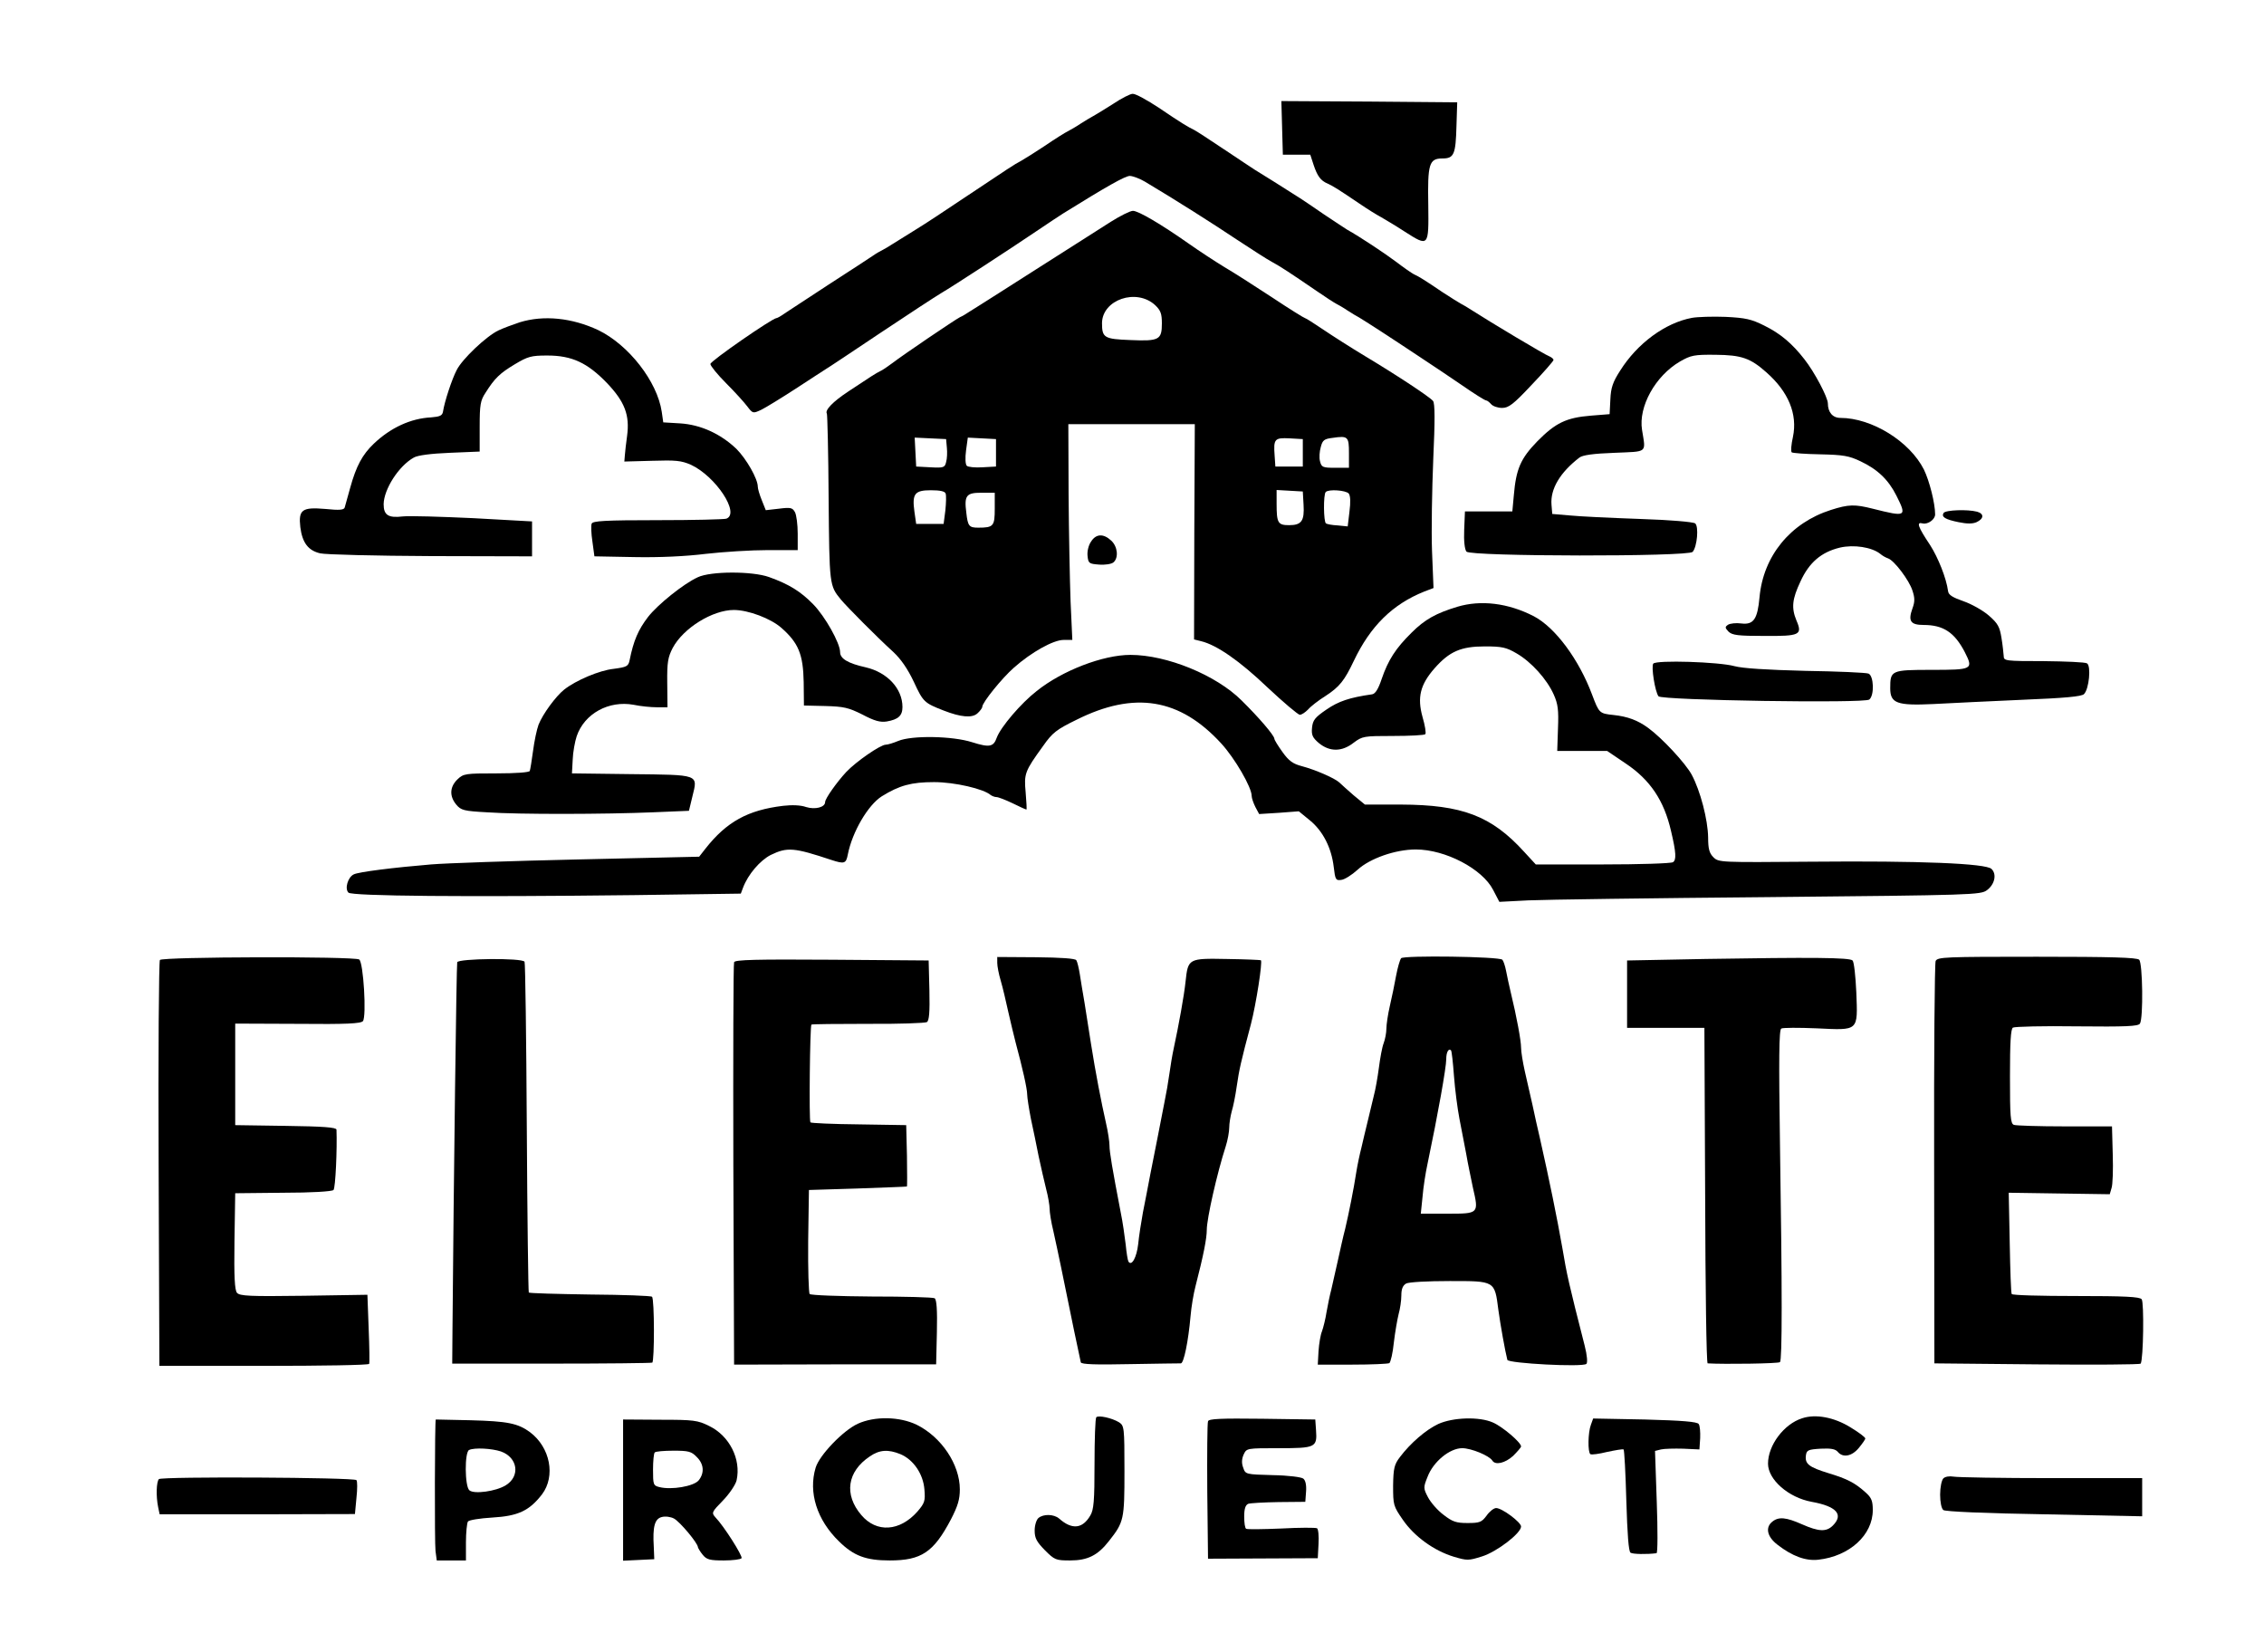 <svg preserveAspectRatio="xMidYMid meet" viewBox="229.202 176.484 907.64 662.388" xmlns="http://www.w3.org/2000/svg" version="1.0" style="max-height: 500px" width="907.64" height="662.388">
<g stroke="none" fill="#000000" transform="translate(0,1146) scale(0.1,-0.1)">
<path d="M6755 9279 c-33 -21 -69 -43 -80 -49 -11 -6 -33 -19 -50 -30 -16 -11&#10;-39 -24 -50 -30 -11 -5 -54 -32 -95 -60 -41 -27 -84 -54 -95 -60 -27 -14 -49&#10;-29 -217 -141 -79 -53 -171 -114 -206 -135 -35 -22 -75 -47 -90 -56 -15 -10&#10;-34 -21 -42 -25 -8 -4 -26 -14 -40 -24 -14 -9 -92 -61 -175 -114 -82 -54 -162&#10;-106 -177 -116 -15 -11 -30 -19 -33 -19 -16 0 -265 -172 -265 -184 0 -7 28&#10;-42 63 -77 35 -35 73 -77 85 -93 22 -29 23 -29 57 -13 18 9 80 47 137 84 57&#10;37 110 72 120 78 9 5 108 71 220 146 111 74 221 146 243 159 51 30 275 176&#10;383 249 46 31 94 63 107 71 174 108 248 150 267 150 13 -1 40 -11 60 -23 121&#10;-72 277 -171 368 -232 58 -38 121 -79 140 -89 37 -20 76 -46 180 -117 36 -25&#10;72 -48 80 -52 8 -4 29 -16 45 -27 17 -11 37 -23 45 -27 8 -5 47 -29 85 -54 39&#10;-25 108 -71 155 -102 47 -31 125 -83 173 -116 49 -34 92 -61 97 -61 4 0 13 -7&#10;20 -15 7 -8 26 -15 44 -15 26 0 45 14 118 92 49 51 88 96 88 100 0 5 -8 11&#10;-17 15 -16 5 -238 138 -311 185 -15 10 -34 21 -42 25 -8 4 -41 25 -75 47 -68&#10;46 -93 62 -115 72 -8 4 -40 26 -70 49 -48 36 -143 99 -198 130 -10 6 -50 33&#10;-91 60 -40 28 -84 57 -96 65 -48 31 -166 105 -183 115 -9 6 -64 42 -122 81&#10;-58 39 -112 74 -120 78 -25 12 -52 28 -142 89 -47 31 -94 57 -105 56 -10 0&#10;-45 -18 -78 -40z"/>
<path d="M7432 9183 l3 -108 55 0 55 0 13 -40 c15 -45 28 -64 57 -76 22 -10&#10;44 -24 127 -80 29 -20 69 -45 88 -55 19 -11 61 -36 93 -57 97 -62 97 -62 95&#10;106 -3 165 3 187 57 187 46 0 53 16 56 130 l3 95 -352 3 -353 2 3 -107z"/>
<path d="M6745 8806 c-39 -25 -99 -63 -135 -86 -36 -23 -110 -70 -165 -105&#10;-55 -35 -131 -83 -168 -107 -38 -24 -80 -51 -95 -60 -15 -10 -33 -21 -41 -24&#10;-20 -10 -231 -153 -271 -184 -19 -14 -42 -30 -50 -33 -16 -8 -34 -19 -127 -81&#10;-62 -41 -95 -75 -86 -89 2 -4 6 -157 7 -340 3 -347 3 -349 49 -405 26 -31 144&#10;-150 210 -210 31 -29 58 -68 83 -121 37 -80 42 -84 119 -114 69 -27 115 -31&#10;136 -11 10 9 19 21 19 26 0 17 79 115 127 157 70 62 158 111 199 111 l35 0 -7&#10;153 c-3 83 -7 278 -8 432 l-1 280 253 0 254 0 -2 -431 -1 -432 28 -7 c63 -15&#10;156 -80 266 -185 64 -60 123 -110 130 -110 8 0 22 10 33 21 10 12 42 37 71 55&#10;55 36 75 61 112 139 67 141 156 228 283 279 l37 14 -6 149 c-3 81 0 247 5 368&#10;7 153 7 224 -1 233 -13 16 -143 102 -273 180 -55 33 -130 81 -167 106 -37 25&#10;-70 46 -73 46 -3 0 -63 37 -132 83 -70 46 -156 101 -192 122 -36 22 -99 63&#10;-140 92 -114 80 -204 133 -226 133 -11 0 -51 -20 -89 -44z m178 -334 c22 -21&#10;27 -34 27 -73 0 -66 -11 -72 -126 -67 -105 4 -114 9 -114 68 1 94 138 141 213&#10;72z m777 -593 l0 -59 -55 0 c-50 0 -55 2 -61 26 -4 14 -2 40 3 57 7 28 14 33&#10;48 37 61 9 65 5 65 -61z m-1612 22 c2 -19 1 -45 -3 -58 -5 -22 -10 -24 -63&#10;-21 l-57 3 -3 58 -3 58 63 -3 63 -3 3 -34z m197 -21 l0 -55 -54 -3 c-30 -2&#10;-58 1 -63 6 -6 6 -7 32 -3 62 l7 51 57 -3 56 -3 0 -55z m1230 0 l0 -55 -55 0&#10;-55 0 -3 44 c-5 67 0 72 60 69 l53 -3 0 -55z m-1432 -163 c3 -8 2 -38 -1 -68&#10;l-7 -54 -55 0 -55 0 -7 49 c-10 72 1 86 66 86 36 0 56 -4 59 -13z m1435 -45&#10;c4 -65 -8 -82 -58 -82 -45 0 -50 9 -50 86 l0 55 53 -3 52 -3 3 -53z m181 45&#10;c7 -9 8 -34 3 -73 l-7 -59 -40 4 c-22 1 -43 5 -47 8 -10 5 -11 117 -1 126 12&#10;12 80 7 92 -6z m-1419 -61 c0 -70 -5 -76 -66 -76 -37 0 -42 6 -48 60 -9 69 0&#10;80 60 80 l54 0 0 -64z"/>
<path d="M9075 8421 c-107 -20 -219 -102 -288 -212 -29 -45 -37 -68 -39 -115&#10;l-3 -59 -75 -6 c-99 -8 -142 -29 -215 -103 -67 -69 -85 -111 -94 -216 l-6 -65&#10;-95 0 -95 0 -3 -73 c-2 -46 2 -79 9 -88 16 -20 891 -21 907 -1 18 21 25 102&#10;10 114 -7 6 -100 14 -223 18 -115 4 -241 10 -280 14 l-70 6 -3 37 c-5 63 34&#10;129 112 189 13 10 56 16 140 19 136 6 126 -3 111 92 -15 93 53 216 152 274 44&#10;25 56 28 143 27 103 -1 139 -13 203 -70 89 -78 126 -168 107 -259 -7 -31 -9&#10;-58 -5 -62 3 -3 55 -7 114 -8 93 -2 116 -6 162 -28 68 -32 112 -74 144 -138&#10;42 -84 40 -86 -95 -52 -72 18 -96 18 -168 -5 -163 -52 -271 -185 -286 -350 -8&#10;-88 -24 -111 -73 -105 -21 3 -45 0 -53 -5 -13 -9 -13 -12 2 -28 15 -14 38 -17&#10;143 -17 143 -1 154 4 129 62 -21 51 -17 86 16 156 35 77 84 118 158 136 56 13&#10;128 2 162 -25 8 -7 22 -15 31 -18 25 -8 85 -88 98 -129 10 -30 10 -45 0 -72&#10;-18 -50 -8 -66 45 -66 79 0 124 -30 165 -109 35 -69 32 -71 -133 -71 -163 0&#10;-166 -2 -166 -74 0 -60 27 -70 173 -63 67 4 228 11 356 17 171 7 239 13 248&#10;23 20 20 29 112 12 123 -8 5 -86 8 -174 9 -153 0 -160 1 -160 20 -1 11 -4 44&#10;-9 73 -7 44 -14 58 -51 90 -23 20 -69 46 -101 57 -43 15 -60 25 -62 40 -7 53&#10;-40 135 -72 185 -50 75 -56 94 -30 87 21 -5 50 16 50 36 0 45 -23 135 -45 180&#10;-57 113 -209 207 -335 207 -31 0 -50 23 -50 58 0 24 -53 125 -94 177 -49 63&#10;-96 103 -161 135 -52 26 -75 31 -155 35 -52 2 -113 0 -135 -4z"/>
<path d="M4375 8403 c-27 -9 -65 -23 -84 -32 -49 -23 -146 -115 -168 -159 -19&#10;-36 -49 -127 -55 -167 -3 -16 -12 -20 -48 -23 -81 -4 -162 -41 -230 -106 -45&#10;-43 -70 -89 -94 -176 -10 -36 -20 -71 -22 -79 -3 -10 -20 -12 -78 -6 -93 8&#10;-108 -3 -100 -73 8 -63 32 -94 80 -105 21 -5 221 -10 444 -11 l405 -1 0 70 0&#10;70 -235 13 c-129 6 -257 10 -283 7 -58 -7 -77 5 -77 49 1 60 60 153 121 187&#10;15 9 69 16 144 19 l120 5 0 100 c0 87 3 105 23 135 37 59 58 79 118 115 52 31&#10;65 35 130 35 99 0 161 -29 240 -111 71 -75 91 -128 80 -211 -4 -29 -8 -64 -9&#10;-78 l-2 -25 111 3 c95 3 117 1 156 -16 99 -46 198 -195 142 -216 -9 -3 -132&#10;-6 -275 -6 -212 0 -261 -3 -265 -14 -3 -7 -2 -40 3 -72 l8 -59 160 -3 c100 -2&#10;207 3 287 13 70 8 181 15 248 15 l120 0 0 66 c0 36 -5 75 -11 86 -10 18 -17&#10;20 -64 14 l-53 -6 -16 40 c-9 22 -16 46 -16 54 0 32 -46 112 -86 152 -63 60&#10;-143 97 -226 102 l-67 4 -6 42 c-18 122 -133 269 -255 328 -105 49 -218 61&#10;-315 31z"/>
<path d="M10084 7639 c-10 -16 6 -26 60 -37 34 -7 56 -7 72 0 30 14 31 34 2&#10;42 -38 10 -126 7 -134 -5z"/>
<path d="M6666 7524 c-10 -14 -16 -39 -14 -57 3 -30 6 -32 46 -35 24 -2 50 2&#10;58 9 21 18 17 63 -9 87 -31 29 -61 28 -81 -4z"/>
<path d="M5089 7381 c-57 -26 -161 -110 -199 -159 -39 -51 -58 -94 -74 -174&#10;-5 -24 -12 -27 -64 -34 -57 -6 -151 -46 -198 -83 -34 -27 -86 -98 -103 -141&#10;-7 -19 -17 -66 -22 -105 -5 -38 -11 -74 -13 -80 -1 -6 -55 -10 -133 -10 -125&#10;0 -133 -1 -157 -24 -31 -30 -33 -67 -5 -101 19 -23 31 -26 123 -31 127 -9 476&#10;-8 666 0 l144 6 14 58 c22 89 30 86 -247 89 l-236 3 3 55 c1 30 9 73 16 94 31&#10;91 129 144 228 126 28 -6 70 -10 93 -10 l43 0 -1 98 c-1 83 3 103 22 140 43&#10;80 160 152 245 152 58 0 148 -34 191 -72 68 -60 87 -106 89 -217 l1 -94 85 -2&#10;c74 -2 93 -6 149 -34 49 -26 72 -32 98 -28 46 8 63 23 63 58 0 74 -61 139&#10;-147 159 -72 16 -103 35 -103 61 0 36 -60 143 -108 192 -50 51 -96 80 -177&#10;109 -67 24 -234 24 -286 -1z"/>
<path d="M8135 7263 c-86 -26 -131 -51 -184 -104 -64 -63 -94 -110 -120 -186&#10;-13 -39 -25 -59 -38 -61 -91 -13 -135 -28 -183 -61 -47 -32 -55 -43 -58 -73&#10;-3 -29 2 -40 28 -62 43 -35 92 -35 139 2 35 26 40 27 158 27 67 0 125 3 129 7&#10;4 4 -1 35 -11 69 -22 79 -9 130 48 195 60 68 106 88 202 88 69 0 86 -4 127&#10;-28 59 -34 122 -104 149 -165 17 -38 20 -62 17 -136 l-3 -90 100 0 100 0 74&#10;-50 c99 -66 154 -149 182 -270 21 -88 22 -117 8 -126 -8 -5 -135 -9 -282 -9&#10;l-268 0 -47 51 c-131 144 -248 188 -493 189 l-145 0 -45 37 c-24 21 -50 44&#10;-58 52 -19 17 -94 50 -150 65 -35 9 -52 21 -77 56 -18 25 -33 49 -33 54 -1 14&#10;-63 86 -131 153 -102 102 -300 183 -446 183 -110 0 -274 -63 -376 -145 -63&#10;-49 -144 -144 -160 -187 -13 -37 -29 -40 -99 -18 -78 25 -241 28 -296 5 -19&#10;-8 -42 -15 -50 -15 -21 0 -118 -67 -158 -109 -38 -41 -85 -107 -85 -121 0 -21&#10;-40 -31 -76 -20 -22 8 -57 9 -92 5 -142 -17 -227 -64 -312 -172 l-25 -32 -485&#10;-11 c-267 -6 -532 -15 -590 -20 -145 -12 -292 -30 -310 -40 -23 -11 -37 -57&#10;-21 -73 14 -14 470 -18 1144 -10 l429 6 9 24 c20 53 68 109 111 131 66 32 93&#10;30 243 -20 52 -17 59 -15 66 22 18 91 81 198 136 233 71 44 119 57 210 57 82&#10;0 199 -27 227 -52 6 -4 16 -8 23 -8 7 0 36 -11 65 -25 28 -14 53 -25 55 -25 2&#10;0 0 31 -3 68 -7 76 -4 85 70 187 37 53 54 66 134 105 232 116 414 86 580 -95&#10;55 -60 122 -176 122 -210 0 -9 7 -29 15 -45 l15 -28 80 5 79 6 44 -36 c53 -43&#10;87 -111 96 -187 6 -51 8 -55 30 -52 13 1 43 20 66 41 49 45 151 81 233 81 119&#10;0 267 -78 310 -162 l25 -48 116 6 c64 3 498 9 964 13 822 8 850 9 875 28 31&#10;23 40 64 18 85 -22 22 -286 33 -722 29 -367 -3 -372 -3 -393 18 -16 16 -21 33&#10;-21 79 -1 71 -31 187 -66 252 -25 46 -119 147 -174 187 -42 31 -83 46 -139 52&#10;-57 6 -58 7 -86 81 -53 142 -148 270 -234 315 -103 53 -212 66 -306 38z"/>
<path d="M8920 7035 c-9 -11 7 -113 21 -131 13 -16 826 -29 845 -13 21 17 18&#10;95 -3 104 -10 4 -124 9 -253 11 -157 4 -252 10 -285 19 -62 17 -312 25 -325&#10;10z"/>
<path d="M7909 5854 c-5 -7 -14 -38 -20 -70 -6 -33 -17 -87 -25 -121 -8 -34&#10;-14 -76 -14 -92 0 -16 -5 -42 -11 -58 -6 -15 -14 -59 -19 -98 -5 -38 -14 -90&#10;-21 -115 -6 -25 -17 -70 -24 -100 -7 -30 -19 -77 -25 -105 -7 -27 -16 -70 -20&#10;-95 -11 -72 -31 -171 -45 -230 -8 -30 -21 -89 -30 -130 -9 -41 -21 -93 -26&#10;-115 -6 -22 -14 -62 -19 -90 -4 -27 -13 -62 -18 -76 -6 -14 -12 -50 -14 -80&#10;l-3 -54 138 0 c77 0 143 3 149 6 5 4 14 41 18 83 5 42 14 93 19 113 6 21 11&#10;55 11 75 0 27 6 40 19 48 11 6 87 10 175 10 182 0 180 2 195 -116 8 -59 27&#10;-165 36 -200 4 -14 303 -30 317 -16 5 5 3 34 -7 73 -64 250 -72 287 -89 389&#10;-22 125 -52 272 -91 445 -8 33 -21 92 -29 130 -9 39 -23 100 -31 136 -8 36&#10;-15 78 -15 95 0 27 -17 121 -42 224 -6 25 -14 62 -18 83 -4 21 -11 41 -15 45&#10;-12 13 -396 18 -406 6z m212 -472 c4 -53 14 -131 22 -172 8 -41 20 -104 27&#10;-140 6 -36 19 -97 27 -136 24 -104 24 -104 -102 -104 l-107 0 7 68 c3 37 12&#10;96 20 132 42 200 75 386 75 419 0 28 9 45 19 36 3 -3 8 -49 12 -103z"/>
<path d="M2933 5847 c-4 -7 -7 -375 -5 -819 l3 -808 419 0 c230 0 420 3 422 8&#10;2 4 1 68 -2 142 l-5 135 -255 -4 c-218 -3 -257 -1 -268 12 -9 11 -12 64 -10&#10;207 l3 192 192 2 c113 0 196 5 202 11 8 8 15 165 12 242 -1 9 -52 13 -203 15&#10;l-203 3 0 203 0 204 251 -1 c195 -2 253 1 261 11 15 19 2 236 -15 247 -21 13&#10;-790 11 -799 -2z"/>
<path d="M6290 5835 c0 -12 6 -45 14 -71 8 -27 21 -83 30 -124 9 -41 23 -97&#10;30 -125 27 -100 46 -184 46 -207 0 -12 7 -57 15 -98 9 -41 23 -109 31 -150 9&#10;-41 22 -100 30 -131 8 -30 14 -66 14 -80 0 -13 6 -53 15 -89 8 -36 22 -101 31&#10;-145 37 -184 75 -364 79 -381 3 -8 60 -10 197 -7 106 2 198 3 204 3 12 0 30&#10;88 39 190 3 36 12 90 20 120 32 124 45 191 45 225 0 45 41 227 76 335 8 25 14&#10;59 14 75 0 17 5 46 10 65 6 19 15 64 20 100 10 68 16 96 57 250 21 81 47 249&#10;40 256 -1 1 -62 4 -136 5 -155 3 -156 2 -166 -90 -6 -58 -28 -178 -47 -266 -6&#10;-27 -14 -75 -18 -105 -4 -30 -13 -82 -20 -115 -18 -95 -38 -193 -56 -285 -9&#10;-47 -22 -116 -30 -155 -7 -38 -16 -96 -19 -127 -6 -53 -26 -90 -39 -70 -3 5&#10;-8 36 -11 68 -4 33 -12 91 -20 129 -34 177 -45 242 -45 268 0 15 -6 56 -14 90&#10;-19 84 -42 203 -60 317 -8 52 -20 127 -26 165 -7 39 -15 90 -19 115 -4 25 -10&#10;50 -14 56 -4 7 -61 11 -162 12 l-155 1 0 -24z"/>
<path d="M9125 5851 l-310 -6 0 -135 0 -135 155 0 155 0 3 -672 c1 -370 5&#10;-673 10 -673 67 -4 285 -1 290 5 9 9 9 285 0 870 -5 345 -4 461 5 467 6 4 70&#10;4 142 1 170 -8 165 -13 159 144 -3 65 -9 122 -15 128 -12 12 -163 13 -594 6z"/>
<path d="M10052 5843 c-4 -10 -7 -377 -6 -815 l1 -798 412 -4 c226 -2 413 -1&#10;415 3 11 17 14 246 4 258 -8 10 -68 13 -264 13 -139 0 -255 3 -257 8 -3 4 -6&#10;97 -8 206 l-4 200 202 -3 203 -3 7 24 c5 13 7 74 5 136 l-3 112 -189 0 c-104&#10;0 -195 3 -204 6 -14 5 -16 32 -16 194 0 137 3 191 12 196 7 4 122 7 256 5 196&#10;-2 246 0 253 11 14 21 11 242 -3 256 -9 9 -114 12 -410 12 -369 0 -398 -1&#10;-406 -17z"/>
<path d="M4125 5838 c-3 -11 -14 -865 -19 -1476 l-1 -133 397 0 c219 0 401 2&#10;405 4 9 6 9 255 -1 264 -3 4 -115 8 -247 9 -133 2 -244 5 -247 8 -2 3 -6 300&#10;-8 661 -2 360 -6 660 -9 665 -10 16 -265 13 -270 -2z"/>
<path d="M5235 5838 c-3 -7 -4 -373 -3 -813 l3 -800 405 1 405 0 3 129 c2 89&#10;-1 131 -9 136 -6 4 -120 7 -252 7 -132 1 -244 5 -249 10 -4 4 -7 100 -6 213&#10;l3 204 195 6 c107 4 196 7 198 8 1 0 1 56 0 123 l-3 123 -189 3 c-105 1 -192&#10;5 -195 8 -6 6 -2 386 4 392 2 2 104 3 227 3 122 -1 229 3 236 7 9 6 12 39 10&#10;128 l-3 119 -388 3 c-305 2 -389 0 -392 -10z"/>
<path d="M6687 4014 c-4 -4 -7 -88 -7 -187 0 -149 -3 -184 -17 -207 -31 -53&#10;-73 -58 -125 -12 -21 18 -63 19 -83 2 -8 -7 -15 -29 -15 -50 0 -31 8 -45 41&#10;-79 39 -39 44 -41 101 -41 70 0 111 20 156 78 60 76 62 86 62 281 0 176 -1&#10;181 -22 195 -28 17 -82 29 -91 20z"/>
<path d="M9517 4010 c-73 -23 -137 -108 -137 -182 0 -64 82 -136 175 -153 100&#10;-18 129 -51 85 -95 -26 -26 -56 -25 -124 5 -63 28 -93 31 -118 11 -30 -23 -22&#10;-61 20 -93 59 -46 114 -66 164 -60 125 14 218 99 218 199 0 36 -5 49 -27 69&#10;-44 40 -75 56 -151 79 -78 24 -95 37 -90 72 3 20 9 23 59 26 41 2 59 -1 69&#10;-13 20 -24 56 -18 84 16 14 17 26 34 26 38 0 5 -27 25 -60 45 -65 40 -139 54&#10;-193 36z"/>
<path d="M4039 4005 c-4 -1 -5 -498 -1 -527 l5 -38 58 0 59 0 0 73 c0 39 4 77&#10;8 83 4 6 48 13 98 16 103 6 148 27 199 93 55 73 33 188 -48 249 -49 36 -90 44&#10;-239 48 -76 2 -138 3 -139 3z m261 -128 c68 -24 79 -100 19 -136 -39 -24 -126&#10;-36 -145 -20 -19 15 -20 155 -1 162 22 10 91 6 127 -6z"/>
<path d="M4790 3722 l0 -283 63 3 62 3 -2 50 c-5 81 4 112 32 119 14 4 36 1&#10;49 -6 24 -13 96 -99 96 -115 1 -4 9 -18 19 -30 16 -20 29 -23 85 -23 35 0 67&#10;4 71 9 5 9 -71 129 -105 164 -16 18 -15 21 31 68 26 27 50 63 54 80 19 85 -29&#10;179 -110 218 -46 23 -62 25 -197 25 l-148 1 0 -283z m295 133 c29 -28 32 -64&#10;8 -94 -20 -24 -109 -39 -157 -27 -25 6 -26 10 -26 70 0 34 3 66 7 69 3 4 37 7&#10;75 7 60 0 72 -3 93 -25z"/>
<path d="M5731 3988 c-59 -27 -154 -126 -169 -176 -30 -99 5 -210 94 -296 59&#10;-58 108 -76 203 -76 127 0 176 33 245 164 28 54 36 81 36 121 0 100 -74 210&#10;-173 259 -69 33 -168 35 -236 4z m171 -122 c52 -22 91 -79 96 -141 4 -47 1&#10;-55 -28 -89 -71 -80 -164 -86 -225 -14 -70 82 -57 174 34 235 39 27 74 29 123&#10;9z"/>
<path d="M7135 3998 c-3 -8 -4 -134 -3 -282 l3 -269 220 1 220 1 3 57 c2 32&#10;-1 60 -6 63 -6 3 -70 3 -144 -1 -73 -3 -136 -4 -140 -1 -5 2 -8 24 -8 49 0 31&#10;5 46 16 51 8 3 63 6 122 7 l107 1 3 41 c2 25 -2 45 -11 52 -7 6 -60 13 -122&#10;14 -109 3 -110 3 -119 30 -7 18 -6 35 2 53 12 25 12 25 141 25 147 0 154 3&#10;149 72 l-3 43 -213 3 c-166 2 -214 0 -217 -10z"/>
<path d="M8058 3987 c-49 -23 -111 -76 -154 -133 -22 -29 -26 -44 -27 -114 0&#10;-78 1 -82 39 -137 46 -67 125 -124 204 -148 54 -16 59 -16 113 1 59 18 157 93&#10;157 120 0 17 -76 74 -100 74 -9 0 -26 -13 -38 -30 -20 -27 -28 -30 -77 -30&#10;-45 0 -60 5 -96 33 -23 17 -51 49 -62 70 -19 36 -19 40 -2 82 23 61 89 115&#10;139 115 36 0 109 -30 121 -50 12 -19 51 -10 83 19 17 17 32 34 32 38 0 16 -74&#10;79 -113 96 -54 24 -159 21 -219 -6z"/>
<path d="M8670 3984 c-12 -31 -13 -111 -2 -118 5 -3 35 1 67 9 33 7 62 12 66&#10;10 3 -3 8 -95 11 -206 4 -132 9 -204 17 -208 9 -6 65 -7 104 -2 5 1 5 93 1&#10;205 l-7 205 24 6 c13 3 53 4 89 3 l65 -3 3 45 c1 25 -1 51 -6 57 -6 9 -66 14&#10;-215 18 l-208 4 -9 -25z"/>
<path d="M2929 3766 c-10 -11 -12 -68 -3 -112 l6 -29 391 0 392 1 6 64 c4 36&#10;4 68 0 72 -10 11 -780 15 -792 4z"/>
<path d="M10083 3769 c-7 -7 -13 -36 -13 -65 0 -29 5 -56 13 -62 7 -6 164 -13&#10;405 -17 l392 -8 0 77 0 76 -364 0 c-200 0 -376 3 -392 6 -17 3 -34 0 -41 -7z"/>
</g>
</svg>
